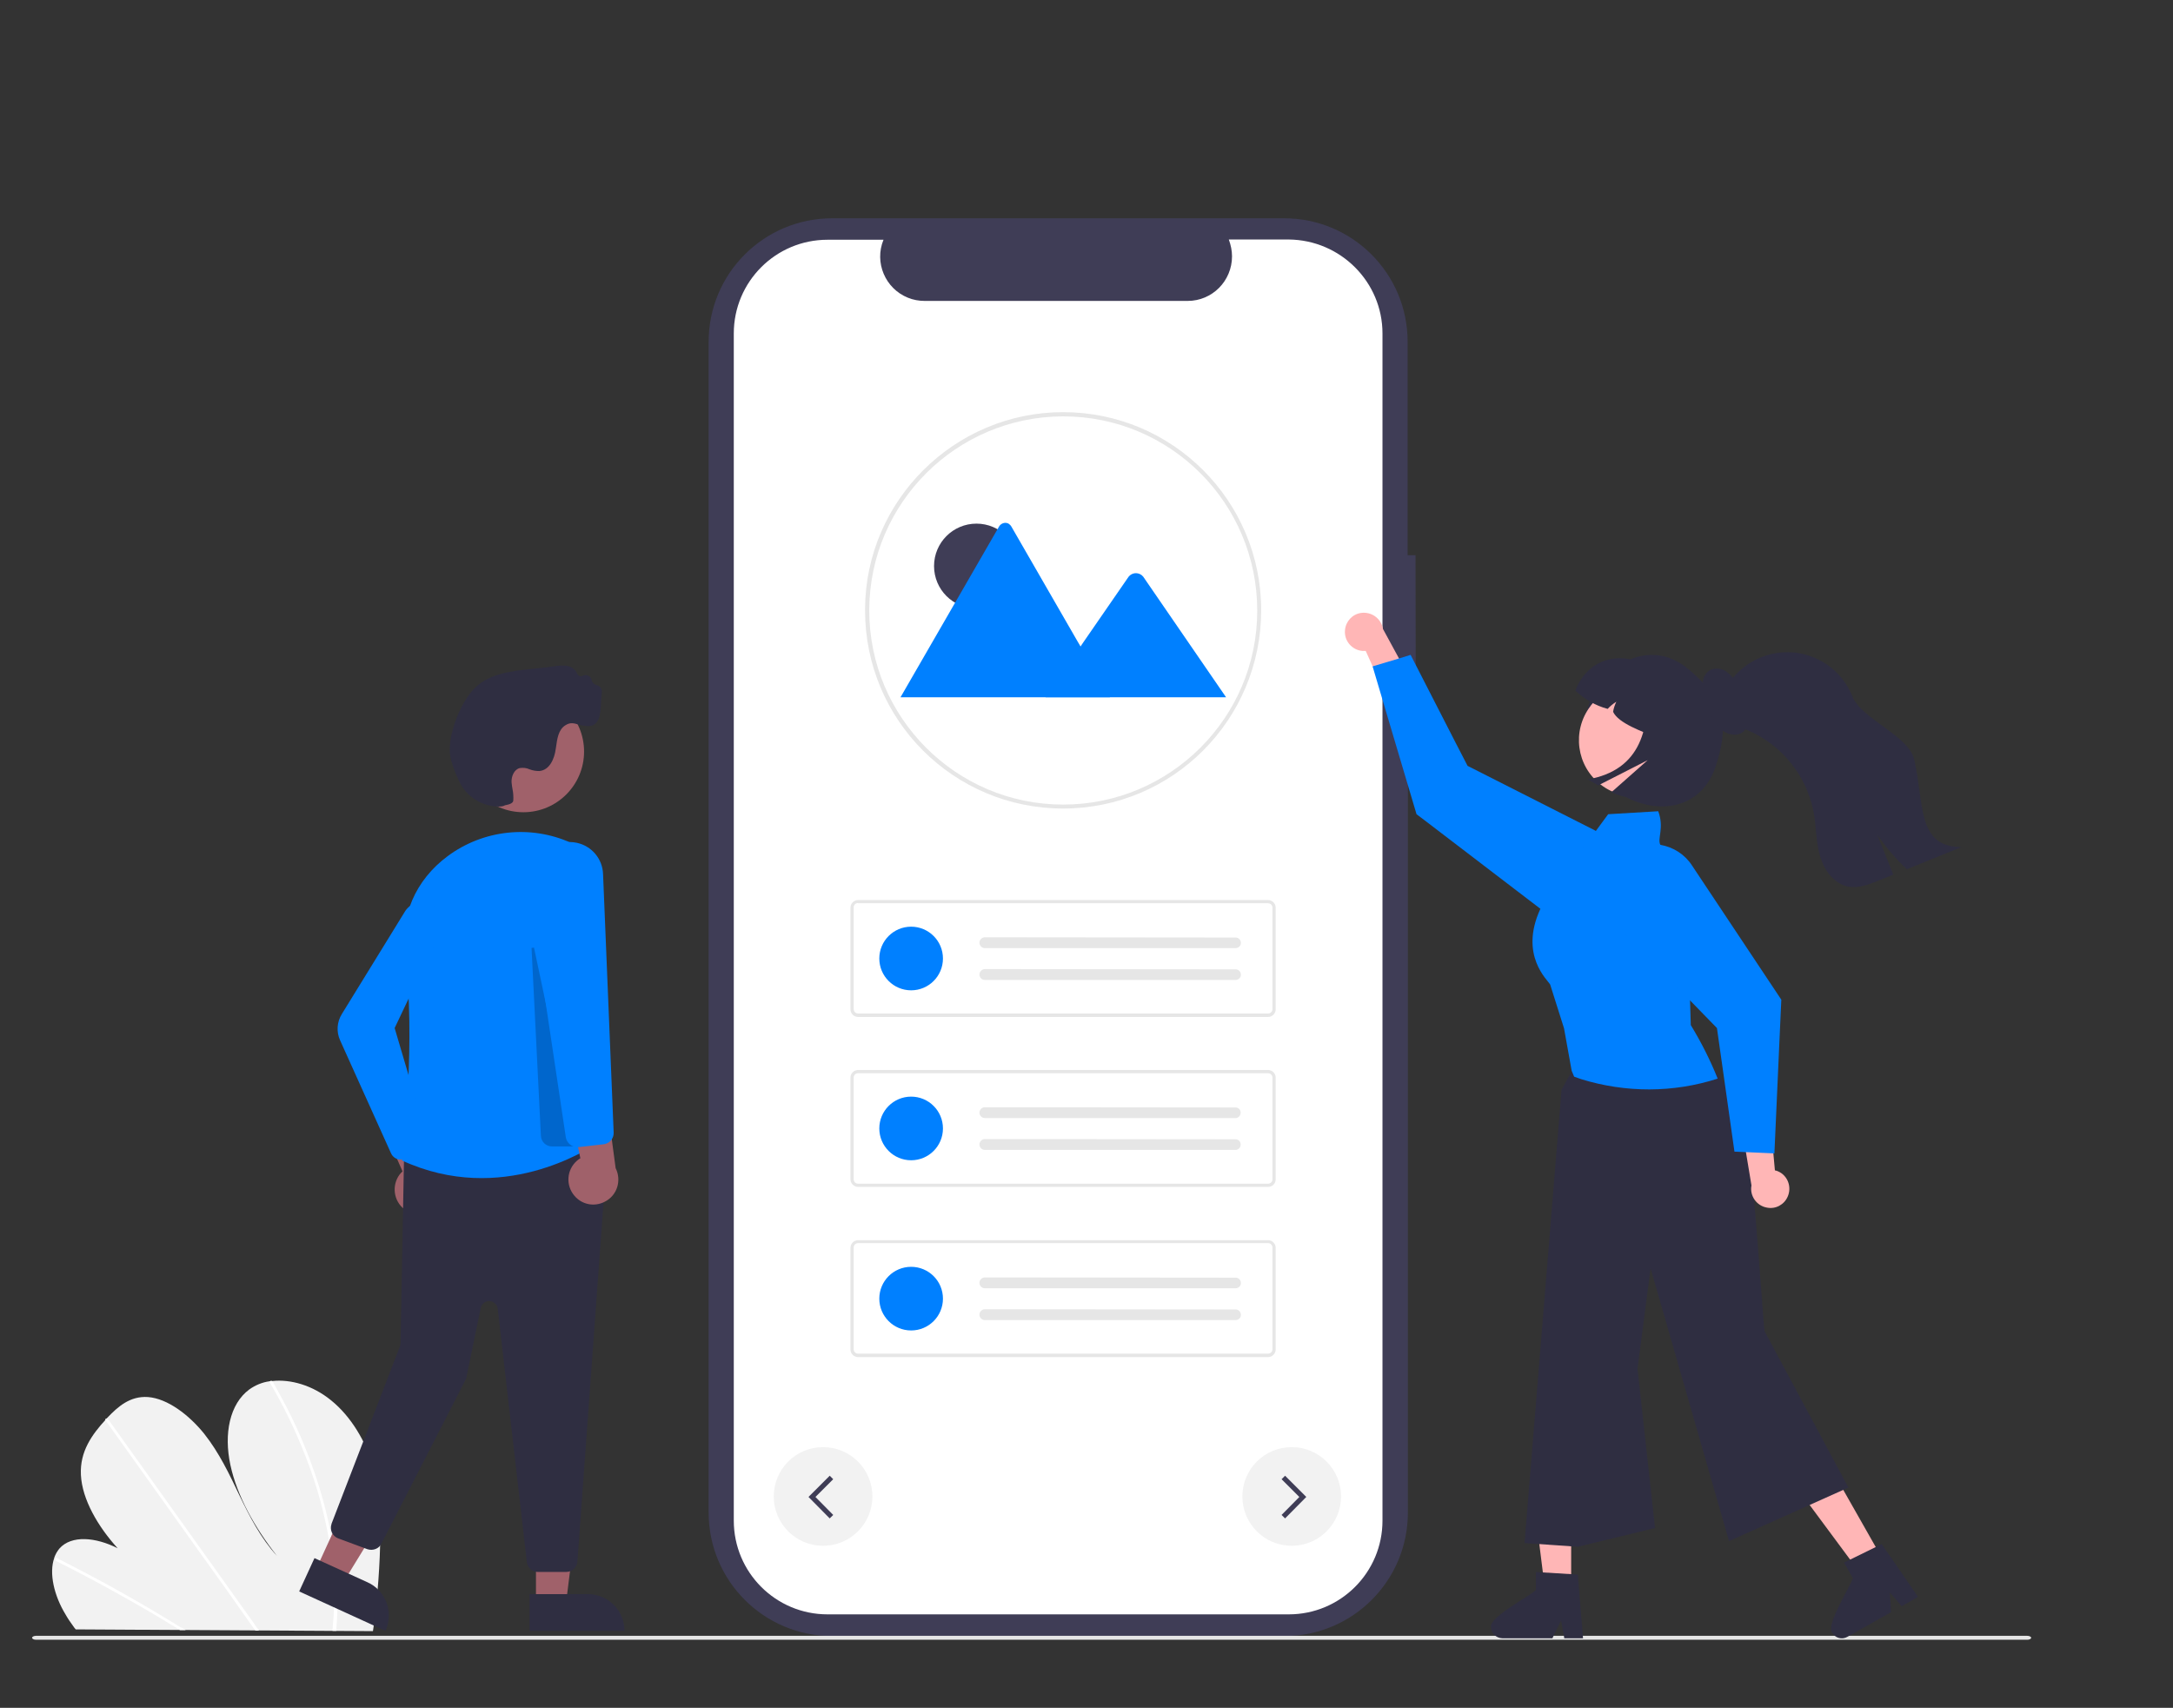 <?xml version="1.0" encoding="utf-8"?>
<!-- Generator: Adobe Illustrator 26.0.2, SVG Export Plug-In . SVG Version: 6.00 Build 0)  -->
<svg version="1.1" xmlns="http://www.w3.org/2000/svg" xmlns:xlink="http://www.w3.org/1999/xlink" x="0px" y="0px"
	 viewBox="0 0 881 692.4" style="enable-background:new 0 0 881 692.4;" xml:space="preserve">
<rect x="0" y="0" width="881" height="692.4" fill="#333333" stroke="none"/>
<style type="text/css">
	.st0{fill:#F2F2F2;}
	.st1{fill:#FFFFFF;}
	.st2{fill:#A0616A;}
	.st3{fill:#2F2E41;}
	.st4{fill:#0080FF;}
	.st5{opacity:0.2;enable-background:new    ;}
	.st6{fill:#3F3D56;}
	.st7{fill:#E6E6E6;}
	.st8{fill:#FFB6B6;}
	.st9{fill:none;stroke:#3F3D56;stroke-width:2;stroke-miterlimit:10;}
	.st10{display:none;}
	.st11{display:inline;}
	.st12{fill:#CCCCCC;}
	.st13{display:inline;fill:#CCCCCC;}
</style>
<g id="Layer_1">
	<g>
		<path class="st0" d="M154.2,621.5c-0.1,12.9-1.1,25.7-2.8,38.5c-0.1,0.4-0.1,0.9-0.2,1.3l-120.5-0.7c-0.4-0.4-0.7-0.9-1-1.3
			c-1.1-1.5-2.2-3.1-3.1-4.7c-4.7-7.7-6.8-16.8-4.6-23l0-0.1c0.5-1.4,1.2-2.6,2.1-3.7c4.9-5.5,14.7-4.6,23.6-0.1
			c-8-8.8-14.4-19.8-14.9-29.7c-0.5-9.6,4.6-16.5,10-22.4c0.2-0.2,0.4-0.4,0.5-0.6c0.1-0.1,0.2-0.2,0.3-0.3
			c4.3-4.5,9.2-8.8,16.4-8.3c7.9,0.6,16.6,7.2,22.8,14.9c6.1,7.7,10.2,16.4,14.3,25c4.1,8.5,8.6,17.3,15.2,24.5
			c-9-11.4-16.2-24.3-18.9-36.9s-0.3-24.7,7.7-30.6c2.4-1.7,5.2-2.9,8.2-3.3c0.3-0.1,0.7-0.1,1.1-0.1c7.4-0.8,16.3,1.7,23.8,7.8
			c8.3,6.7,14,16.8,16.9,26.2C153.9,603.5,154.2,612.7,154.2,621.5z"/>
		<path class="st1" d="M75.3,660.9l-2.3,0c-0.7-0.5-1.5-0.9-2.2-1.4c-0.5-0.3-0.9-0.6-1.4-0.8c-7.6-4.7-15.3-9.1-23.1-13.4
			c-7.7-4.3-15.5-8.4-23.3-12.3c-0.4-0.2-0.7-0.7-0.6-1.1c0,0,0-0.1,0-0.1c0.1-0.2,0.4-0.3,0.7-0.1c1,0.5,1.9,1,2.9,1.5
			c7.8,4,15.6,8.1,23.4,12.5c7.8,4.4,15.5,8.9,23.1,13.6c0.2,0.1,0.3,0.2,0.5,0.3C73.9,660,74.6,660.4,75.3,660.9z"/>
		<path class="st1" d="M105,661.1l-1.4,0c-0.3-0.4-0.6-0.9-1-1.3C95.1,649.1,87.6,638.5,80,628c-12.4-17.3-24.7-34.7-37.1-52
			c-0.1-0.1-0.1-0.2-0.2-0.3c-0.1-0.4,0.2-0.6,0.5-0.6c0.3,0,0.6,0.2,0.8,0.5c6.9,9.7,13.9,19.4,20.8,29.1
			c12.3,17.2,24.6,34.5,36.9,51.7c0.8,1.1,1.6,2.2,2.3,3.3C104.4,660.2,104.7,660.6,105,661.1z"/>
		<path class="st1" d="M136.8,652.8c-0.1,2.4-0.2,4.8-0.4,7.1c0,0.4-0.1,0.9-0.1,1.3l-1.5,0c0-0.4,0.1-0.9,0.1-1.3
			c0.3-3.4,0.5-6.8,0.6-10.3c0-9.7-0.9-19.5-2.8-29c-2-10.3-5-20.4-8.8-30.1c-4-10.3-8.8-20.3-14.4-29.8c-0.1-0.2-0.2-0.3-0.1-0.5
			c0.1-0.4,0.6-0.6,1.1-0.1c0.1,0.1,0.2,0.2,0.2,0.3c0.7,1.2,1.4,2.4,2,3.6c5.4,9.6,10,19.6,13.7,29.9c3.6,9.8,6.3,19.9,8.2,30.2
			C136.3,633.4,137,643.1,136.8,652.8z"/>
		<polygon class="st2" points="217.3,649.8 229.5,649.8 235.4,602.5 217.3,602.5 		"/>
		<path class="st3" d="M253.2,661.2l-38.5,0l0,0l0-14.9l0,0l23.6,0C246.5,646.3,253.2,652.9,253.2,661.2L253.2,661.2L253.2,661.2z"
			/>
		<polygon class="st2" points="128.3,635.9 139.5,641 164.4,600.4 148,592.9 		"/>
		<path class="st3" d="M156.3,661.2l-35-16l0,0l6.2-13.5l0,0l21.5,9.8C156.4,644.8,159.7,653.7,156.3,661.2L156.3,661.2L156.3,661.2
			z"/>
		<path class="st2" d="M164,490.3c-4.4-3.3-5.3-9.6-2-14.1c0.4-0.5,0.8-0.9,1.2-1.3l-14.4-32.7l18.3,3.1l10.9,30.6
			c3.5,4.3,2.9,10.7-1.5,14.2C172.9,493.1,167.7,493.2,164,490.3z"/>
		<path class="st3" d="M213.6,633.3l-11.8-102.7c-0.2-1.9-2-3.3-3.9-3.1c-1.5,0.2-2.7,1.3-3,2.8l-5.8,28.1c-0.1,0.4-0.2,0.8-0.4,1.1
			l-34.1,66.4c-1,2-3.4,2.9-5.6,2.2l-11.9-4.4c-2.3-0.9-3.5-3.4-2.7-5.8c0,0,0,0,0-0.1l27.8-72.1c0.1-0.4,0.2-0.8,0.2-1.2l1.4-75.2
			c0-2.3,1.8-4.2,4.1-4.4l73.7-7.2c2.5-0.2,4.7,1.6,4.9,4c0,0.3,0,0.5,0,0.8l-12.4,170.6c-0.2,2.3-2.1,4.2-4.5,4.2h-11.7
			C215.8,637.3,213.9,635.6,213.6,633.3z"/>
		<circle class="st2" cx="212.2" cy="304.7" r="24.6"/>
		<path class="st4" d="M233.5,342.6c-0.7-0.3-1.3-0.6-2-0.9h0c-16.4-7.4-35.6-5.3-50,5.4c-13.1,9.7-19.4,24.4-17.3,40.2
			c4.4,33.4-0.6,78.6-1.2,83.2c40.4,18.6,75.8-4.8,78.9-6.9L233.5,342.6z"/>
		<path class="st4" d="M161.9,470.1c-1.5-0.2-2.8-1.2-3.4-2.6l-20.6-45.7c-1.6-3.5-1.3-7.5,0.7-10.7l25.3-41.1
			c2.2-4,7.2-5.6,11.3-3.4c2.1,1.1,3.6,3.1,4.1,5.3c0.5,1.9,0.3,3.8-0.6,5.5L160,416.8l12.3,41.6c0.4,1.5,0.1,3.1-1,4.3l-5.4,5.9
			c-0.8,0.9-2.1,1.5-3.3,1.5C162.4,470.1,162.2,470.1,161.9,470.1z"/>
		<path class="st5" d="M219.3,460.5l-3.8-76.2l1-0.1l17.1,80.6h-9.8C221.4,464.8,219.4,462.9,219.3,460.5z"/>
		<path class="st2" d="M232.9,484.8c-3.6-4.2-3.2-10.5,1-14.2c0.4-0.4,0.9-0.7,1.4-1l-7.3-35l17.3,6.8l4.3,32.2
			c2.5,5,0.6,11.1-4.4,13.6C241,489.4,235.9,488.4,232.9,484.8z"/>
		<path class="st4" d="M229.4,461.1L215,364.9l0-0.1l2.8-12.8c1.6-7.3,8.8-11.9,16.1-10.3c6,1.3,10.4,6.5,10.6,12.7l4.3,104.8
			c0.1,2.4-1.7,4.4-4,4.7l-10.5,1.2c-0.2,0-0.3,0-0.5,0C231.6,464.9,229.8,463.3,229.4,461.1z"/>
		<path class="st3" d="M202.1,327c-6.8-0.1-13-4-15.9-10.2l0,0c-2.3-4.8-3.5-8.7-3.8-11.4c-0.6-7.4,3.6-19,9.1-25.4
			c6.1-7,15.7-7.9,25-8.9c2.5-0.3,5.2-0.5,7.6-0.9c2.1-0.3,4.8-0.7,7,0.1c1.3,0.5,2.4,1.5,2.9,2.8c0.2,0.5,0.5,0.8,1,1
			c0.4,0.1,0.8,0.1,1.2-0.1c0.8-0.4,1.7-0.4,2.4,0c0.7,0.3,1.1,1,1.3,1.7c0,0.3,0.1,0.5,0.2,0.7c0.4,0.7,1.1,1.2,1.9,1.4
			c1.2,0.3,2.1,1.4,2,2.7c-0.1,1.3-0.2,2.6-0.3,3.9c-0.2,5-0.5,10.1-5.5,10c-1.3-0.1-2.5-0.3-3.8-0.7c-1.8-0.5-3.2-0.9-5.1,0.3
			c-3,1.8-3.4,5.7-3.9,9.1l-0.1,0.6c-0.5,3.9-2.5,8.6-6.7,8.9c-1.3,0-2.6-0.2-3.9-0.7c-1.3-0.6-2.7-0.7-4-0.5
			c-2.3,0.6-3.4,3.4-3.3,5.7c0.1,1,0.2,1.9,0.4,2.9c0.3,1.5,0.4,3,0.3,4.6c-0.1,0.9-1.2,1.5-3.4,1.9
			C204.1,326.9,203.1,327,202.1,327z"/>
	</g>
	<path id="Path_339-1050" class="st6" d="M573.9,225.1h-3.2v-86.5c0-27.7-22.4-50.1-50.1-50.1c0,0,0,0,0,0H337.4
		c-27.7,0-50.1,22.4-50.1,50.1c0,0,0,0,0,0v474.6c0,27.7,22.4,50.1,50.1,50.1h183.3c27.7,0,50.1-22.4,50.1-50.1V286.7h3.2
		L573.9,225.1z"/>
	<path id="Path_340-1051" class="st1" d="M560.5,135.2v481.3c0,21-17,38-38,38H335.5c-21,0-38-17-38-38V135.2c0-21,17-38,38-38h22.7
		c-3.8,9.2,0.7,19.8,9.9,23.5c2.2,0.9,4.5,1.3,6.8,1.3h106.6c10,0,18-8.1,18-18.1c0-2.3-0.5-4.6-1.3-6.8h24.3
		C543.5,97.3,560.5,114.3,560.5,135.2L560.5,135.2z"/>
	<g id="Group_26" transform="translate(402.822 206.2)">
		<path id="Path_45-1052" class="st7" d="M28.2,121.6c-44.4,0-80.3-35.9-80.3-80.3v-0.1c0-0.2,0-0.3,0-0.5
			c0.2-44,36.3-79.8,80.3-79.8c44.4,0,80.3,36,80.3,80.3C108.5,85.6,72.6,121.6,28.2,121.6L28.2,121.6L28.2,121.6z M28.2-37.4
			c-43.2,0.1-78.3,35-78.6,78.2c0,0.2,0,0.3,0,0.5c0,43.4,35.2,78.7,78.6,78.7c43.4,0,78.7-35.2,78.7-78.6
			C106.9-2.2,71.7-37.4,28.2-37.4C28.2-37.4,28.2-37.4,28.2-37.4L28.2-37.4z"/>
		<g id="Group_27" transform="translate(17.768 55.394)">
			<ellipse id="Ellipse_7" class="st6" cx="-24.7" cy="-32.1" rx="17.2" ry="17.2"/>
			<path id="Path_63-1053" class="st4" d="M29.4,21.1h-84.6c-0.1,0-0.2,0-0.3,0l40-69.3c0.8-1.3,2.5-1.8,3.8-1.1
				c0.4,0.3,0.8,0.6,1.1,1.1L16.2-1.7l1.3,2.2L29.4,21.1z"/>
			<path id="Path_65-1054" class="st4" d="M76.5,21.1H3.3L17.5,0.5l1-1.5L37-27.8c1.3-1.6,3.6-1.9,5.3-0.6c0.1,0.1,0.2,0.2,0.3,0.3
				c0.1,0.1,0.2,0.2,0.3,0.3L76.5,21.1z"/>
		</g>
	</g>
	<path id="Path_39-1055" class="st7" d="M514.1,412.3H347.9c-1.7,0-3.1-1.4-3.1-3.1V368c0-1.7,1.4-3.1,3.1-3.1h166.2
		c1.7,0,3.1,1.4,3.1,3.1v41.2C517.2,410.9,515.8,412.3,514.1,412.3L514.1,412.3z M347.9,366.1c-1,0-1.8,0.8-1.8,1.8v41.2
		c0,1,0.8,1.8,1.8,1.8h166.2c1,0,1.8-0.8,1.8-1.8V368c0-1-0.8-1.8-1.8-1.8H347.9z"/>
	<circle id="Ellipse_5" class="st4" cx="369.4" cy="388.6" r="12.9"/>
	<path id="Path_40-1056" class="st7" d="M399.3,380c-1.2,0-2.2,1-2.2,2.2s1,2.2,2.2,2.2h101.6c1.2,0,2.2-0.9,2.2-2.1
		c0-1.2-0.9-2.2-2.1-2.2c0,0-0.1,0-0.1,0L399.3,380L399.3,380z"/>
	<path id="Path_41-1057" class="st7" d="M399.3,392.9c-1.2,0-2.2,1-2.2,2.2s1,2.2,2.2,2.2h101.6c1.2,0,2.2-0.9,2.2-2.1
		c0-1.2-0.9-2.2-2.1-2.2c0,0-0.1,0-0.1,0L399.3,392.9L399.3,392.9z"/>
	<path id="Path_42-1058" class="st7" d="M514.1,481.2H347.9c-1.7,0-3.1-1.4-3.1-3.1v-41.2c0-1.7,1.4-3.1,3.1-3.1h166.2
		c1.7,0,3.1,1.4,3.1,3.1v41.2C517.2,479.9,515.8,481.2,514.1,481.2z M347.9,435.1c-1,0-1.8,0.8-1.8,1.8v41.2c0,1,0.8,1.8,1.8,1.8
		h166.2c1,0,1.8-0.8,1.8-1.8v-41.2c0-1-0.8-1.8-1.8-1.8H347.9z"/>
	<circle id="Ellipse_6" class="st4" cx="369.4" cy="457.5" r="12.9"/>
	<path id="Path_43-1059" class="st7" d="M399.3,448.9c-1.2,0-2.2,1-2.2,2.2s1,2.2,2.2,2.2h101.6c1.2,0,2.1-1,2.1-2.2
		c0-1.2-0.9-2.1-2.1-2.1L399.3,448.9L399.3,448.9z"/>
	<path id="Path_44-1060" class="st7" d="M399.3,461.8c-1.2,0-2.2,1-2.2,2.2s1,2.2,2.2,2.2h101.6c1.2,0,2.1-1,2.1-2.2
		c0-1.2-0.9-2.1-2.1-2.1L399.3,461.8L399.3,461.8z"/>
	<path id="Path_39-2-1061" class="st7" d="M514.1,550.2H347.9c-1.7,0-3.1-1.4-3.1-3.1v-41.2c0-1.7,1.4-3.1,3.1-3.1h166.2
		c1.7,0,3.1,1.4,3.1,3.1v41.2C517.2,548.8,515.8,550.2,514.1,550.2L514.1,550.2z M347.9,504c-1,0-1.8,0.8-1.8,1.8v41.2
		c0,1,0.8,1.8,1.8,1.8h166.2c1,0,1.8-0.8,1.8-1.8v-41.2c0-1-0.8-1.8-1.8-1.8H347.9z"/>
	<circle id="Ellipse_5-2" class="st4" cx="369.4" cy="526.5" r="12.9"/>
	<path id="Path_40-2-1062" class="st7" d="M399.3,517.9c-1.2,0-2.2,1-2.2,2.2s1,2.2,2.2,2.2h101.6c1.2,0,2.2-0.9,2.2-2.1
		c0-1.2-0.9-2.2-2.1-2.2c0,0-0.1,0-0.1,0L399.3,517.9L399.3,517.9z"/>
	<path id="Path_41-2-1063" class="st7" d="M399.3,530.8c-1.2,0-2.2,1-2.2,2.2s1,2.2,2.2,2.2h101.6c1.2,0,2.2-0.9,2.2-2.1
		c0-1.2-0.9-2.2-2.1-2.2c0,0-0.1,0-0.1,0L399.3,530.8L399.3,530.8z"/>
	<path id="Path_419-1074" class="st7" d="M821.9,664.8H14.6c-0.9,0-1.6-0.4-1.6-0.8s0.7-0.8,1.6-0.8h807.3c0.9,0,1.6,0.4,1.6,0.8
		S822.8,664.8,821.9,664.8z"/>
	<g>
		<polygon class="st8" points="637,602.2 621.1,602.2 626.3,643.7 637,643.7 		"/>
		<path class="st3" d="M604.5,659.6c0,2.5,2,4.5,4.6,4.6h20.3l0.6-1.3l2.9-5.9l1.1,5.9l0.2,1.3h7.6l-0.1-1.3l-2-24.5l-2.7-0.2
			l-11.5-0.7l-2.8-0.2v7.3C620.5,647,603.7,655.6,604.5,659.6z"/>
		<polygon class="st8" points="742.7,595.9 728.9,603.7 753.8,637.3 763.2,632 		"/>
		<path class="st3" d="M742.8,661.9c1.2,2.2,4,3,6.2,1.7l1.1-0.6h0l16.6-9.4l-0.5-8l4.8,5.6l3.5-2l3.1-1.8l-2.8-4.1L762.9,626
			l-2.4,1.2l-10.4,5.1l-2.5,1.2l3.6,6.3C750.4,643,740.1,658.8,742.8,661.9z"/>
		<path class="st3" d="M661.6,390.1l-28.5,51.7l-15,183.8l21.6,1.5l31.3-7.6l-7.1-64.6l5.3-40.7L701,624.8l48.4-21.7l-34-63.4
			c-0.5-2.3-6.4-91.9-8.8-90.8L661.6,390.1z"/>
		<g>
			<path class="st8" d="M545.3,255.5c-0.4,4.3,2.8,8,7,8.4c0.5,0,0.9,0,1.4,0l11.3,25.1l7.6-12.1l-11.9-21.9
				c-0.7-4.2-4.6-7.1-8.9-6.5C548.3,249,545.6,251.9,545.3,255.5z"/>
			<path class="st4" d="M656.8,349.8c-0.2-0.7-0.4-1.5-0.6-2.2c-1.6-4.6-4.9-8.4-9.2-10.7c-0.1-0.1-0.2-0.1-0.3-0.2l-51.7-26.2
				l-4.6-8.9l-18.5-36.1l-4.5,1.4l-10.7,3.2l-0.2,0.1l17.8,59.9l4.1,3.1l46.2,35.3l1.5,1.2c7.7,5.9,18.5,5.2,25.4-1.5
				c0.7-0.7,1.3-1.4,1.9-2.1C656.8,361.4,658,355.5,656.8,349.8z"/>
			<path class="st4" d="M685.5,415.6l-0.3-9.9l-0.8-28.6c2.8-18.3,4.8-20.3-8.8-32.9c-1.1-0.2-2-0.9-2.5-1.8
				c-1.2-2.5,1.7-6.8-0.8-13.5l-20.3,1.2l-5,6.8l-20.3,27.4c-0.8,1.4-1.5,2.7-2.2,4.2c-8.7,18.9,3.1,28.9,4,30.7l5.6,17.7l3.1,17.2
				l1,2.4l2.8,1c18.1,5.6,37.4,5.6,55.4-0.2C693.4,429.8,689.7,422.5,685.5,415.6z"/>
			<path class="st8" d="M724.8,485.1c1.7-3.9,0-8.5-3.9-10.2c-0.4-0.2-0.8-0.3-1.3-0.4l-2.5-27.4L706,456l4.1,24.6
				c-0.8,4.2,2.1,8.3,6.3,9C719.9,490.3,723.4,488.4,724.8,485.1z"/>
			<path class="st4" d="M686,350.9c-2.9-4.5-7.6-7.5-12.9-8.4c-1.1-0.2-2.3-0.3-3.4-0.3c-3.8,0-7.6,1.1-10.7,3.2
				c-1,0.7-2,1.4-2.8,2.3c-7.7,7.5-7.9,19.8-0.4,27.5c0,0,0,0,0,0l29.5,30.5l10.8,11.1l2.8,19.7l4.3,30.4l4.7,0.2l11.2,0.5l0.3,0
				l1.9-42.5l0.9-19.8L686,350.9z"/>
			<path class="st3" d="M645.6,282.3c-7.2,14.2-2.5,30.6,10.8,39.2c14.4,9.3,33.1,7.3,39.2-10.8c6.7-20.2,1.2-28.9-10.8-39.2
				C670.7,259.4,653.4,267,645.6,282.3z"/>
			<path class="st8" d="M681,313.9c-7.6,10-21.9,11.9-31.9,4.3c-10-7.6-11.9-21.9-4.3-31.9l0.2-0.3c7.8-9.8,22.2-11.4,32-3.6
				C686.6,290.1,688.4,304,681,313.9L681,313.9z"/>
			<path class="st3" d="M638.7,280c3.7,3.5,8.2,6.1,13.1,7.4c1-1.1,2.2-2.1,3.5-2.9c-0.6,1.3-1.1,2.7-1.3,4.1
				c2.2,4.6,11.2,7.8,19.7,11.2l11.3-20l-15-8.5C658,263,643.8,266.6,638.7,280z"/>
			<path class="st3" d="M693.6,271.5c2.2-0.8,4.7-0.5,6.6,1c1.8,1.4,3.3,3.2,4.3,5.2c1.8,3.3,3.2,6.9,3.9,10.7
				c0.6,3.2,0.5,7.1-2.4,8.8c-2.4,1.4-5.9,0.5-8.1-1.4c-2.1-2-3.6-4.4-4.6-7.1c-1.1-2.6-2.1-5.2-4-7.4l2,0.9c-0.6-1.9-0.9-3.9-0.9-6
				C690.6,274.3,691.8,272.5,693.6,271.5z"/>
			<path class="st3" d="M667.6,274.1l16.1,9.1c9.1,5.1,12.3,16.7,7.1,25.7l0,0c-7.4,13.1-23.7,18.5-37.5,12.3l14.7-13l-20,10.2
				l-4.3-2.4C665.3,312.2,669.4,295.4,667.6,274.1z"/>
			<path class="st3" d="M698.1,290.2c2.7,3.2,7,4.4,10.8,6c13.7,6,23.6,18.4,26.4,33.1c1.1,5.9,0.9,12,2.6,17.8
				c1.7,5.8,5.8,11.4,11.7,12.4c4,0.7,8-0.9,11.8-2.4c2.1-0.8,4.1-1.7,6.2-2.5c-2.2-5.4-4.3-10.8-6.5-16.2c3.5,5.1,7.5,9.8,12,14
				c7.4-3,14.8-6,22.2-9c-18.3,0.1-15.1-17.7-19.2-35.4c-2.2-9.8-21.4-16.4-25.1-25.7c-5.9-14.6-22.4-21.7-37-15.8
				c-6.3,2.5-11.5,7.2-14.6,13.2C695.5,281.2,695.4,287.1,698.1,290.2z"/>
		</g>
	</g>
	<circle class="st0" cx="333.7" cy="606.7" r="20"/>
	<polyline class="st9" points="337.1,614.9 329.2,606.9 337.1,599 	"/>
	<circle class="st0" cx="523.7" cy="606.7" r="20"/>
	<polyline class="st9" points="520.3,614.9 528.2,606.9 520.3,599 	"/>
</g>
<g id="Layer_2" class="st10">
	<g class="st11">
		<path class="st6" d="M1220.6,176.8h-3.4V84.9c0-29.4-23.8-53.2-53.2-53.2H969.5c-29.4,0-53.2,23.8-53.2,53.2l0,0V589
			c0,29.4,23.8,53.2,53.2,53.2h194.7c29.4,0,53.2-23.8,53.2-53.2V242.2h3.4V176.8z"/>
		<path class="st1" d="M1166.3,45.6h-25.4c3.9,9.6-0.7,20.7-10.3,24.6c-2.3,0.9-4.7,1.4-7.1,1.4h-111.5c-10.4,0-18.9-8.4-18.9-18.9
			c0-2.4,0.5-4.9,1.4-7.1h-23.7c-21.9,0-39.7,17.8-39.7,39.7v503.3c0,21.9,17.8,39.7,39.7,39.7l0,0h195.6
			c21.9,0,39.7-17.8,39.7-39.7l0,0l0,0V85.3C1206,63.4,1188.2,45.6,1166.3,45.6L1166.3,45.6z"/>
	</g>
	<g class="st11">
		<path class="st12" d="M1161.7,509.1c0-10.5,8.5-19,19-19s19,8.5,19,19c0,10.5-8.5,19-19,19l0,0
			C1170.2,528.1,1161.7,519.6,1161.7,509.1z M1197.7,509.1c0-9.4-7.6-17-17-17c-9.4,0-17,7.6-17,17c0,9.4,7.6,17,17,17l0,0
			C1190,526.1,1197.6,518.5,1197.7,509.1z"/>
		<circle class="st4" cx="1180.7" cy="509.1" r="11"/>
	</g>
	<g class="st11">
		<path class="st12" d="M1182,359.2H955c-4.4,0-8-3.6-8-8s3.6-8,8-8h227c4.4,0,8,3.6,8,8S1186.4,359.2,1182,359.2z"/>
		<path class="st12" d="M1067,325.2H955c-4.4,0-8-3.6-8-8s3.6-8,8-8h112c4.4,0,8,3.6,8,8S1071.4,325.2,1067,325.2z"/>
		<path class="st12" d="M1182,426.2H955c-4.4,0-8-3.6-8-8s3.6-8,8-8h227c4.4,0,8,3.6,8,8S1186.4,426.2,1182,426.2z"/>
		<path class="st12" d="M1067,392.2H955c-4.4,0-8-3.6-8-8s3.6-8,8-8h112c4.4,0,8,3.6,8,8S1071.4,392.2,1067,392.2z"/>
	</g>
	<g class="st11">
		<path class="st12" d="M991.6,242.4v-118c0-9.4,7.6-17,17-17h118c9.4,0,17,7.6,17,17v118c0,9.4-7.6,17-17,17h-118
			C999.2,259.4,991.6,251.8,991.6,242.4z M1141.6,124.4c0-8.3-6.7-15-15-15h-118c-8.3,0-15,6.7-15,15v118c0,8.3,6.7,15,15,15h118
			c8.3,0,15-6.7,15-15V124.4z"/>
		<path class="st12" d="M996.5,254c0-0.3,0.1-0.5,0.3-0.7l141.5-139.6c0.4-0.4,1-0.4,1.4,0s0.4,1,0,1.4L998.2,254.7
			c-0.4,0.4-1,0.4-1.4,0C996.6,254.5,996.5,254.3,996.5,254z"/>
		<path class="st12" d="M996.5,112.9c0-0.6,0.4-1,1-1c0.3,0,0.5,0.1,0.7,0.3l141.5,139.6c0.4,0.4,0.4,1,0,1.4c-0.4,0.4-1,0.4-1.4,0
			c0,0,0,0,0,0L996.8,113.6C996.7,113.4,996.5,113.1,996.5,112.9z"/>
	</g>
	<circle class="st13" cx="965" cy="514.3" r="18"/>
</g>
</svg>
